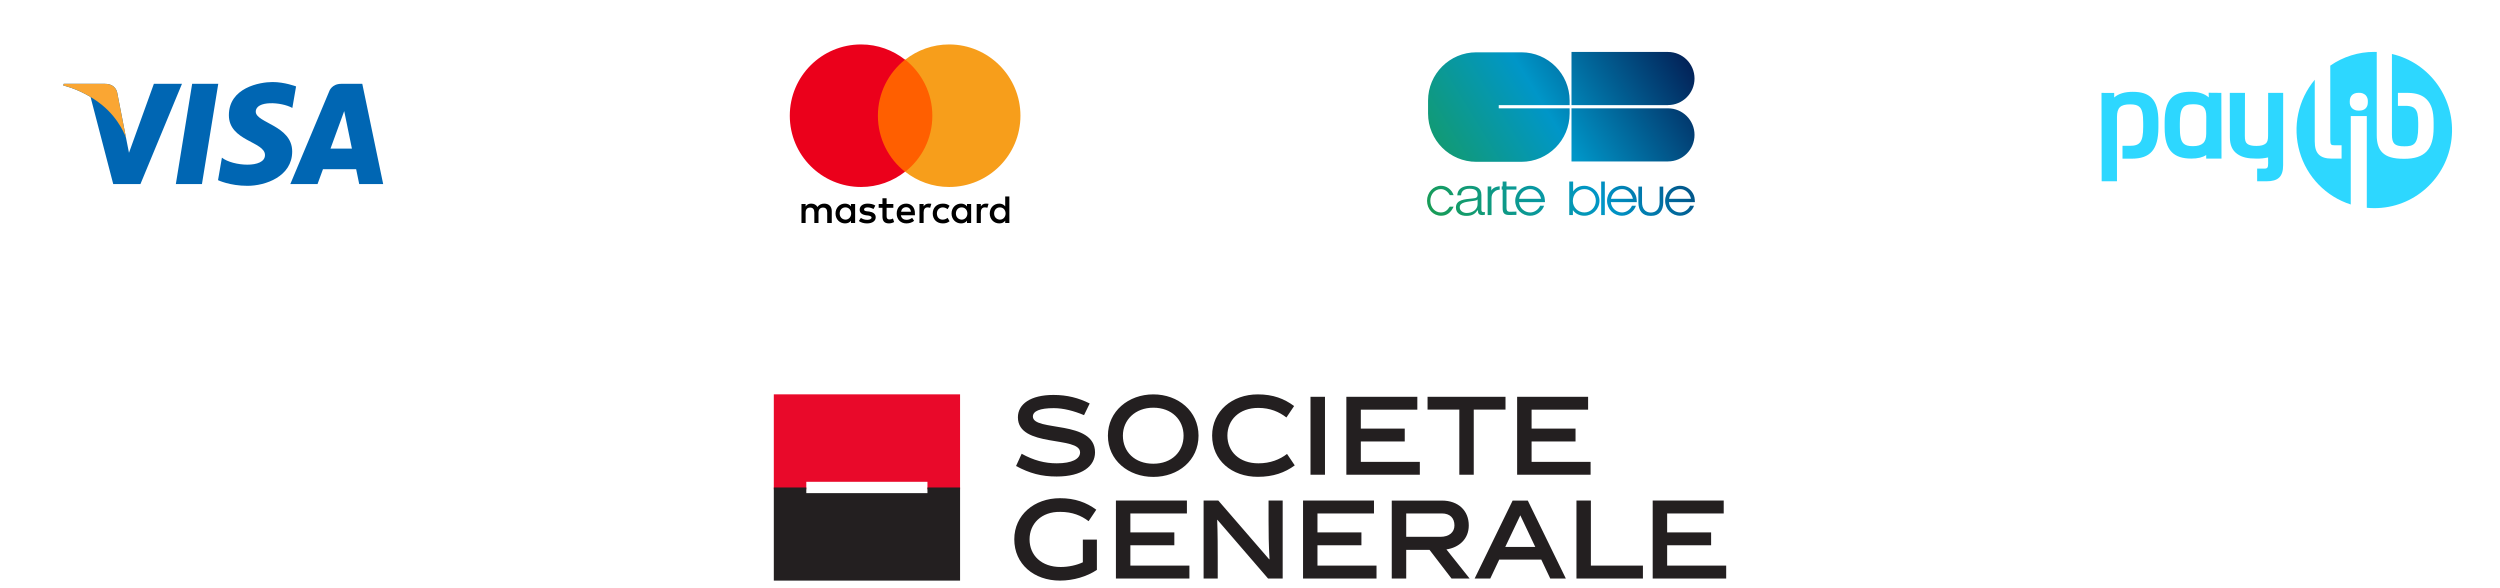 <?xml version="1.0" encoding="UTF-8"?> <svg xmlns="http://www.w3.org/2000/svg" xmlns:xlink="http://www.w3.org/1999/xlink" clip-rule="evenodd" fill-rule="evenodd" height="79" stroke-linejoin="round" stroke-miterlimit="2" width="336"><linearGradient id="a" gradientTransform="matrix(-36 21.985 -21.985 -36 227.795 7.031)" gradientUnits="userSpaceOnUse" x1="0" x2="1" y1="0" y2="0"><stop offset="0" stop-color="#031b51"></stop><stop offset=".5" stop-color="#0096c8"></stop><stop offset="1" stop-color="#199c52"></stop></linearGradient><g fill-rule="nonzero"><path d="m39.292 14.507.501-2.894s-1.546-.588-3.156-.588c-1.741 0-5.876.761-5.876 4.461 0 3.482 4.853 3.526 4.853 5.354s-4.353 1.502-5.79.348l-.522 3.026s1.567.761 3.961.761 6.007-1.24 6.007-4.614c0-3.504-4.896-3.83-4.896-5.353 0-1.524 3.416-1.328 4.918-.501zm-12.151 10.236h-3.509l2.193-13.477h3.509zm-6.461-13.477-3.345 9.27-.395-1.996-1.181-6.06s-.143-1.214-1.664-1.214h-5.53l-.065.228s1.691.352 3.67 1.541l3.049 11.708h3.655l5.583-13.477zm27.598 13.477h3.222l-2.809-13.477h-2.821c-1.303 0-1.62 1.004-1.62 1.004l-5.233 12.473h3.658l.732-2.002h4.46zm-3.861-4.767 1.844-5.044 1.037 5.044z" fill="#0066b3"></path><path d="m16.94 18.54-1.181-6.06s-.143-1.214-1.664-1.214h-5.53l-.065.228s2.658.551 5.208 2.615c2.437 1.972 3.232 4.431 3.232 4.431z" fill="#faa633"></path><path d="m111.789 29.974v-1.596c0-.612-.373-1.011-1.011-1.011-.32 0-.665.106-.905.452-.186-.293-.452-.452-.851-.452-.267 0-.533.079-.746.372v-.319h-.558v2.554h.558v-1.41c0-.452.24-.665.612-.665.373 0 .559.239.559.665v1.41h.559v-1.41c0-.452.266-.665.612-.665.373 0 .559.239.559.665v1.41zm8.275-2.554h-.904v-.772h-.559v.772h-.506v.505h.506v1.171c0 .586.239.931.878.931.24 0 .506-.079.692-.186l-.16-.479c-.159.107-.346.133-.479.133-.266 0-.372-.159-.372-.425v-1.145h.904zm4.737-.053c-.319 0-.532.159-.665.372v-.319h-.559v2.554h.559v-1.437c0-.425.186-.665.532-.665.106 0 .239.027.346.053l.159-.532c-.106-.026-.266-.026-.372-.026zm-7.158.266c-.266-.187-.639-.266-1.038-.266-.638 0-1.064.319-1.064.824 0 .426.319.666.878.745l.266.027c.293.053.452.133.452.266 0 .186-.212.319-.585.319s-.665-.133-.851-.266l-.267.426c.293.213.692.319 1.091.319.745 0 1.171-.345 1.171-.824 0-.453-.346-.692-.878-.772l-.266-.027c-.239-.026-.426-.08-.426-.239 0-.186.187-.293.479-.293.32 0 .639.133.799.213zm14.848-.266c-.319 0-.532.159-.665.372v-.319h-.559v2.554h.559v-1.437c0-.425.186-.665.532-.665.106 0 .24.027.346.053l.16-.532c-.107-.026-.266-.026-.373-.026zm-7.131 1.33c0 .772.532 1.33 1.357 1.33.372 0 .638-.079.905-.292l-.267-.453c-.212.16-.425.24-.665.24-.452 0-.771-.319-.771-.825 0-.479.319-.798.771-.825.24 0 .453.08.665.24l.267-.453c-.267-.213-.533-.292-.905-.292-.825 0-1.357.558-1.357 1.33zm5.162 1.277v-2.554h-.559v.319c-.186-.239-.452-.372-.798-.372-.719 0-1.277.558-1.277 1.33s.558 1.33 1.277 1.33c.372 0 .639-.133.798-.372v.319zm-2.049-1.277c0-.452.293-.825.772-.825.452 0 .771.346.771.825 0 .452-.319.825-.771.825-.479-.027-.772-.373-.772-.825zm-6.679-1.33c-.745 0-1.277.532-1.277 1.33s.532 1.33 1.304 1.33c.372 0 .745-.106 1.037-.345l-.266-.4c-.213.16-.479.266-.745.266-.346 0-.692-.159-.771-.612h1.889v-.212c.026-.825-.452-1.357-1.171-1.357zm0 .478c.346 0 .585.213.639.613h-1.331c.053-.346.293-.613.692-.613zm13.864 2.129v-3.565h-.559v1.33c-.186-.239-.453-.372-.798-.372-.719 0-1.278.558-1.278 1.33s.559 1.33 1.278 1.33c.372 0 .638-.133.798-.372v.319zm-2.049-1.277c0-.452.292-.825.771-.825.453 0 .772.346.772.825 0 .452-.319.825-.772.825-.479-.027-.771-.373-.771-.825zm-18.68 1.277v-2.554h-.559v.319c-.186-.239-.452-.372-.798-.372-.719 0-1.278.558-1.278 1.33s.559 1.33 1.278 1.33c.372 0 .638-.133.798-.372v.319zm-2.076-1.277c0-.452.293-.825.772-.825.452 0 .772.346.772.825 0 .452-.32.825-.772.825-.479-.027-.772-.373-.772-.825z"></path></g><path d="m117.457 8.021h8.382v15.061h-8.382z" fill="#ff5f00"></path><path d="m117.989 15.552c0-3.06 1.437-5.774 3.645-7.531-1.623-1.277-3.672-2.048-5.907-2.048-5.295 0-9.579 4.284-9.579 9.579s4.284 9.579 9.579 9.579c2.235 0 4.284-.771 5.907-2.049-2.208-1.729-3.645-4.47-3.645-7.53z" fill="#eb001b" fill-rule="nonzero"></path><path d="m137.148 15.552c0 5.295-4.284 9.579-9.58 9.579-2.235 0-4.284-.771-5.907-2.049 2.235-1.756 3.646-4.47 3.646-7.53s-1.437-5.774-3.646-7.531c1.623-1.277 3.672-2.048 5.907-2.048 5.296 0 9.58 4.31 9.58 9.579z" fill="#f79e1b" fill-rule="nonzero"></path><path d="m195.855 26.256c.049-.895.741-1.28 1.7-1.28.741 0 1.546.207 1.546 1.228v2.027c0 .179.098.282.301.282.057 0 .122-.015.162-.029v.391c-.109.023-.221.033-.333.031-.521 0-.602-.267-.602-.666h-.016c-.358.495-.724.776-1.529.776-.773 0-1.407-.347-1.407-1.117 0-1.073 1.147-1.11 2.253-1.229.423-.044.659-.096.659-.517 0-.63-.497-.785-1.099-.785-.634 0-1.106.266-1.122.888zm27.196-1.179v2.119c0 .853-.44 1.366-1.181 1.371-.742-.005-1.181-.518-1.181-1.371v-2.119h-.491v2.119c0 1.153.584 1.816 1.603 1.816.024 0 .045-.003.069-.004.023.001.044.004.068.004 1.019 0 1.603-.663 1.603-1.816v-2.119zm-12.143-.675h.521v1.325c.335-.499.848-.756 1.503-.756 1.113 0 2.039.904 2.039 1.994 0 1.122-.91 2.034-2.031 2.034-.647 0-1.199-.272-1.542-.756v.663h-.49zm-6.749 2.766c.039.763.716 1.387 1.502 1.387.553 0 1.129-.39 1.331-.904h.537c-.272.787-1.05 1.347-1.868 1.347-1.12 0-2.015-.887-2.015-2.009s.887-2.018 2-2.018c.732 0 1.409.413 1.759 1.067.164.304.226.593.241 1.13zm20.149 0c.039.763.716 1.387 1.503 1.387.552 0 1.128-.39 1.33-.904h.538c-.273.787-1.052 1.347-1.868 1.347-1.121 0-2.016-.887-2.016-2.009s.887-2.018 2-2.018c.732 0 1.409.413 1.759 1.067.164.304.226.593.241 1.13zm-7.806 0c.039.763.716 1.387 1.502 1.387.553 0 1.129-.39 1.331-.904h.537c-.272.787-1.05 1.347-1.868 1.347-1.121 0-2.016-.887-2.016-2.009s.888-2.018 2.001-2.018c.731 0 1.409.413 1.759 1.067.164.304.225.593.241 1.13zm-21.134.607c-.378.819-.932 1.223-1.681 1.223-1.065 0-1.892-.88-1.892-2.01 0-1.121.834-2.017 1.871-2.017.763 0 1.429.49 1.702 1.254h-.518c-.266-.506-.715-.811-1.191-.811-.799 0-1.422.686-1.422 1.567 0 .88.616 1.574 1.401 1.574.504 0 .854-.226 1.212-.78zm19.831-3.373h.49v4.504h-.49zm-15.259.663h.491v.553c.158-.291.536-.539 1.128-.577v.452c-.334.031-.49.086-.7.265-.296.241-.397.483-.397.911v2.236h-.522zm2.534-.014h1.335v.435h-1.335v2.418c0 .337.049.534.419.559.148 0 .769-.008.916-.025v.444c-.156 0-.776.017-.932.017-.691 0-.929-.231-.921-.954v-2.459h-.13v-.435h.13v-.649h.518zm-3.886 1.767h-.016c-.065.112-.293.148-.431.17-.87.141-1.952.134-1.952.881 0 .467.456.756.936.756.78 0 1.472-.452 1.464-1.2zm12.802.194c0 .857.693 1.543 1.557 1.543.849 0 1.534-.709 1.534-1.574 0-.873-.678-1.566-1.518-1.566-.919-.001-1.573.67-1.573 1.597zm8.077-.289c-.186-.794-.762-1.308-1.463-1.308-.739 0-1.354.537-1.486 1.308zm7.807 0c-.187-.794-.763-1.308-1.463-1.308-.74 0-1.355.537-1.487 1.308zm-20.149 0c-.187-.794-.763-1.308-1.464-1.308-.739 0-1.354.537-1.486 1.308zm-5.693-12.164v-.433h9.527v-.602c0-3.586-2.904-6.493-6.487-6.493h-6.055c-3.583 0-6.487 2.907-6.487 6.493v1.732c0 3.586 2.904 6.493 6.487 6.493h6.055c3.583 0 6.487-2.907 6.487-6.493v-.697zm26.312 3.569c0-1.969-1.593-3.565-3.56-3.569h-12.975v7.143h12.975v-.005c1.967-.003 3.56-1.6 3.56-3.569zm0-7.575c0-1.969-1.593-3.566-3.56-3.569h-12.975v7.142h12.975v-.004c1.967-.003 3.56-1.6 3.56-3.569z" fill="url(#a)"></path><path d="m306.858 12.484h-2.019l-.008 5.718c0 .602-.087.896-.315 1.086-.264.221-.662.325-1.257.325s-.982-.091-1.227-.286-.326-.494-.325-1.091l.019-5.752h-2.041l.012 5.973c0 1.033.32 1.764.989 2.233.623.446 1.377.629 2.605.629.518.009 1.035-.044 1.539-.158l.01.763c0 .617-.095.741-.559.741h-.921v1.7h1.253c1.588 0 2.237-.629 2.239-2.173zm-21.593 7.113v1.729h1.239c2.5 0 3.572-1.235 3.585-4.153v-.762c.014-1.581-.283-2.614-.925-3.257-.553-.554-1.349-.813-2.522-.813-1.086 0-1.906.246-2.495.76v-.61l-1.704-.007.021 11.879h2.058v-8.63c.007-1.262.457-1.708 1.772-1.708.624 0 1.032.115 1.283.37.332.335.474.973.468 2.135v.558c-.01 1.993-.42 2.506-1.796 2.509zm11.581-7.132.015.627c-.593-.521-1.381-.759-2.476-.759-2.442 0-3.444 1.167-3.456 4.033v.762c0 1.605.297 2.658.959 3.322.579.583 1.438.864 2.625.864.859 0 1.508-.153 2-.479v.482h2.057l-.022-8.835zm-2.135 7.18c-.605 0-1.005-.117-1.256-.371-.342-.344-.491-.988-.482-2.168v-.558c.008-1.993.396-2.539 1.809-2.539.664 0 1.113.124 1.374.387s.368.66.368 1.287l-.008 2.304c-.003 1.164-.542 1.658-1.805 1.658z" fill="#2dd7ff" fill-rule="nonzero"></path><path d="m318.237 13.746c0 .712-.422 1.119-1.153 1.119h-.086c-.327.016-.646-.101-.888-.323-.208-.222-.317-.52-.301-.824v-.123c0-.701.439-1.12 1.17-1.12h.085c.322-.016.636.097.874.314.21.227.318.532.299.842zm3.237-6.493v10.809c0 .625.102 1.025.334 1.257.232.233.627.346 1.333.346 1.267 0 1.865-.256 1.867-2.593v-.546c0-1.091-.13-1.589-.441-1.916-.217-.228-.546-.347-1.059-.381h-1.227v-1.745h1.378c1.104.018 1.908.299 2.459.849.658.658.964 1.584.961 3.141v.683c0 2.936-1.188 4.188-3.958 4.188-1.448 0-2.353-.262-2.937-.847-.51-.512-.752-1.274-.749-2.329v-11.186c-.113 0-.226-.008-.339-.008-2.11-.003-4.17.64-5.907 1.846v9.952c0 .359.034.559.122.646.088.086.204.103.416.103h.982v1.798h-1.274c-.858 0-1.426-.179-1.801-.563-.374-.384-.532-.937-.53-1.767v-8.273c-2.244 2.683-3.008 6.317-2.035 9.685.972 3.368 3.551 6.025 6.874 7.081v-11.883h2.155v12.325c.326.032.657.05.993.05 5.309.019 9.786-3.979 10.396-9.288.609-5.308-2.84-10.232-8.013-11.434z" fill="#2dd7ff" fill-rule="nonzero"></path><path d="m142.547 76.205c1.062 0 2.162-.242 2.987-.633v-3.047h1.888v4.069c-1.328.893-3.155 1.439-4.959 1.439-3.503 0-6.143-2.219-6.143-5.548 0-3.268 2.68-5.526 6.143-5.526 2.026 0 3.548.57 4.878 1.547l-1.033 1.541c-.967-.742-2.183-1.249-3.791-1.249-2.557-.054-4.144 1.596-4.144 3.687 0 2.17 1.607 3.72 4.174 3.72zm49.579-2.307h-3.13v3.853h-1.944v-10.474h6.733c2.233 0 3.619 1.371 3.619 3.339 0 1.869-1.361 2.986-3.005 3.225l3.117 3.91h-2.432zm19.75 3.853v-10.475h1.939v8.745h6.995v1.73zm-61.896 0v-10.475h9.542v1.73h-7.601v2.545h5.91v1.73h-5.91v2.74h7.936v1.73zm25.148 0v-10.475h9.536v1.73h-7.597v2.545h5.908v1.73h-5.908v2.74h7.937v1.73zm46.994 0v-10.475h9.546v1.73h-7.603v2.545h5.909v1.73h-5.909v2.74h7.935v1.73zm-58.459 0h-1.899v-10.475h1.982l6.829 7.893.049-.012c-.116-1.984-.129-3.592-.129-5.144v-2.737h1.898v10.475h-1.967l-6.808-7.892-.028.015c.073 1.55.073 4.261.073 5.142zm37.834-2.542-1.202 2.542h-2.102l5.104-10.474h2.04l5.11 10.474h-2.095l-1.204-2.542zm.81-1.701h4.033l-2.012-4.248zm-8.729-1.358c1.213 0 1.899-.627 1.899-1.534 0-.993-.602-1.609-1.692-1.609h-4.789v3.143zm-38.573-8.053c-3.335 0-6.102-2.221-6.102-5.542 0-3.285 2.767-5.551 6.102-5.551 3.355 0 6.077 2.266 6.077 5.551 0 3.321-2.722 5.542-6.077 5.542zm14.049-.011c-3.507 0-6.145-2.219-6.145-5.545 0-3.271 2.681-5.536 6.145-5.536 2.064 0 3.547.587 4.875 1.566l-1.035 1.538c-.966-.746-2.174-1.286-3.784-1.286-2.558 0-4.148 1.619-4.148 3.718 0 2.162 1.606 3.73 4.173 3.73 1.604 0 2.88-.519 3.842-1.262l1.037 1.539c-1.331.978-2.896 1.538-4.96 1.538zm-23.361-8.288c-1.344-.571-2.784-.944-4.065-.944-1.874 0-2.808.403-2.808 1.127 0 2.07 8.352.407 8.352 4.822 0 1.828-1.718 3.241-5.154 3.241-2.039 0-3.632-.422-5.461-1.413l.754-1.647c1.605.89 3.1 1.286 4.72 1.286 2.037 0 3.131-.588 3.131-1.467 0-2.262-8.356-.575-8.356-4.713 0-1.782 1.703-3.011 4.78-3.011 1.842 0 3.392.406 4.87 1.147zm52.379-.75v8.757h-1.94v-8.757h-4.269v-1.719h10.477v1.719zm5.829 8.756v-10.475h9.54v1.731h-7.595v2.545h5.906v1.729h-5.906v2.74h7.931v1.73zm-22.952 0v-10.475h9.54v1.731h-7.594v2.545h5.903v1.729h-5.903v2.74h7.93v1.73zm-2.872-10.476h-1.947v10.476h1.947zm-23.072 1.467c-2.429 0-4.089 1.648-4.089 3.76 0 2.163 1.588 3.77 4.089 3.77 2.486 0 4.066-1.623 4.066-3.77 0-2.112-1.58-3.76-4.066-3.76z" fill="#231f20" fill-rule="nonzero"></path><path d="m108.367 65.769v-1.015h16.283v1.015h4.383v-12.769h-25.033v12.769z" fill="#e9092a"></path><path d="m124.65 65.518v.759h-16.283v-.759h-4.367v12.516h25.033v-12.516z" fill="#231f20"></path></svg> 